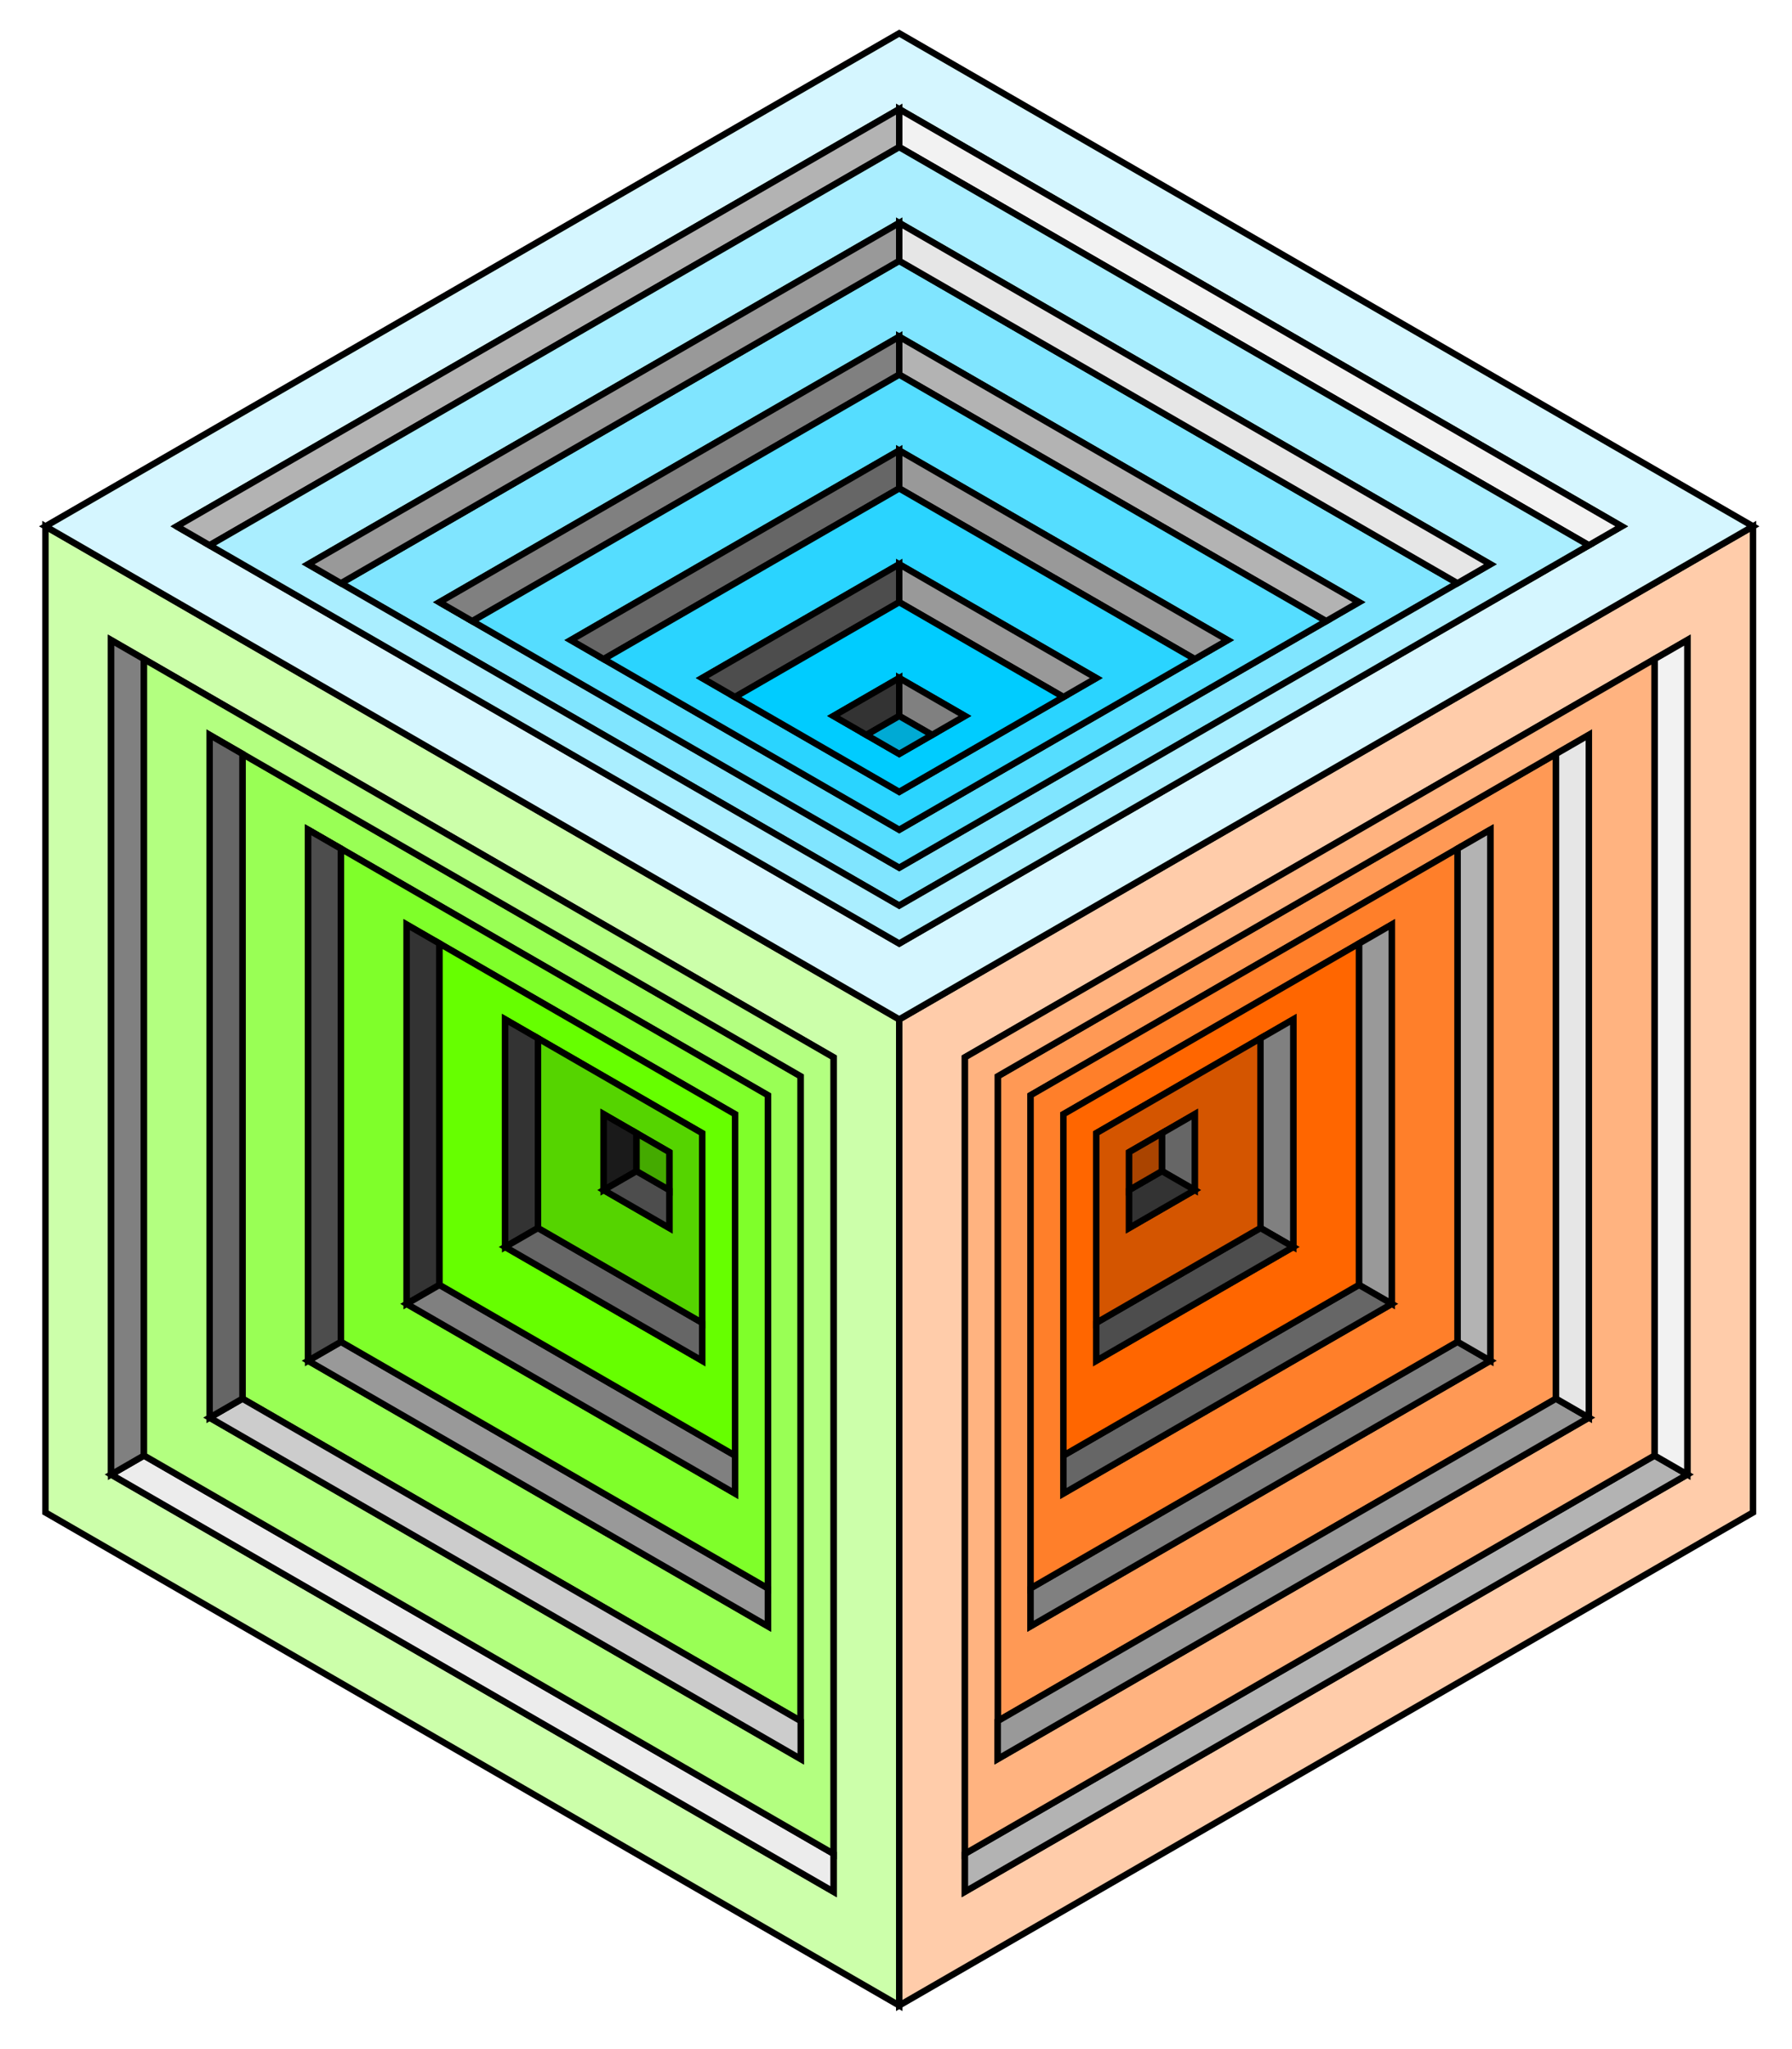 <?xml version="1.0" encoding="UTF-8" standalone="no"?>
<!-- Created with Inkscape (http://www.inkscape.org/) -->

<svg
   xmlns:dc="http://purl.org/dc/elements/1.1/"
   xmlns:cc="http://creativecommons.org/ns#"
   xmlns:rdf="http://www.w3.org/1999/02/22-rdf-syntax-ns#"
   xmlns:svg="http://www.w3.org/2000/svg"
   xmlns="http://www.w3.org/2000/svg"
   version="1.1"
   width="486.441"
   height="556.128"
   id="svg2">
  <defs
     id="defs3454" />
  <g
     transform="translate(455.713,478.139)"
     id="layer1">
    <g
       transform="matrix(0.581,0,0,0.581,-1623.267,-958.885)"
       id="g4279"
       style="stroke-width:3;stroke-miterlimit:4;stroke-dasharray:none">
      <path
         d="m 2736.538,1179.606 -260.812,150.594 0,301.188 260.812,-150.594 0,-301.188 z m -30.688,35.438 0,248.031 -214.781,124.031 0,-248.031 214.781,-124.031 z"
         id="path3024-0-0-8"
         style="fill:#ff9955;stroke:#000000;stroke-width:3;stroke-linecap:butt;stroke-linejoin:miter;stroke-miterlimit:4;stroke-opacity:1;stroke-dasharray:none" />
      <path
         d="m 2828.6,1073.324 -398.906,230.312 0,460.625 398.906,-230.312 0,-460.625 z m -30.688,53.125 0,389.781 -337.531,194.875 0,-389.75 337.531,-194.906 z"
         id="path2986-9-0-3"
         style="fill:#ffccaa;stroke:#000000;stroke-width:3;stroke-linecap:butt;stroke-linejoin:miter;stroke-miterlimit:4;stroke-opacity:1;stroke-dasharray:none" />
      <path
         d="m 2460.372,1693.394 322.202,-186.024 15.343,8.858 -337.545,194.882 z"
         id="path2996-4-6-7"
         style="fill:#b3b3b3;stroke:#000000;stroke-width:3;stroke-linecap:butt;stroke-linejoin:miter;stroke-miterlimit:4;stroke-opacity:1;stroke-dasharray:none" />
      <path
         d="m 2782.574,1507.37 15.343,8.858 0,-389.764 -15.343,8.858 z"
         id="path3000-8-1-1"
         style="fill:#f2f2f2;stroke:#000000;stroke-width:3;stroke-linecap:butt;stroke-linejoin:miter;stroke-miterlimit:4;stroke-opacity:1;stroke-dasharray:none" />
      <path
         d="m 2782.569,1135.324 -30.688,17.719 -291.5,168.312 0,336.594 0,35.438 322.188,-186.031 0,-372.031 z m -30.688,35.438 0,318.906 -276.156,159.438 0,-318.906 276.156,-159.438 z"
         id="path3002-82-3-0"
         style="fill:#ffb380;stroke:#000000;stroke-width:3;stroke-linecap:butt;stroke-linejoin:miter;stroke-miterlimit:4;stroke-opacity:1;stroke-dasharray:none" />
      <path
         d="m 2475.715,1631.386 260.83,-150.591 15.343,8.858 -276.173,159.449 z"
         id="path3004-4-8-7"
         style="fill:#999999;stroke:#000000;stroke-width:3;stroke-linecap:butt;stroke-linejoin:miter;stroke-miterlimit:4;stroke-opacity:1;stroke-dasharray:none" />
      <path
         d="m 2736.546,1179.614 0,301.181 15.343,8.858 0,-318.898 z"
         id="path3006-5-9-3"
         style="fill:#e6e6e6;stroke:#000000;stroke-width:3;stroke-linecap:butt;stroke-linejoin:miter;stroke-miterlimit:4;stroke-opacity:1;stroke-dasharray:none" />
      <path
         d="m 2491.058,1569.378 199.459,-115.157 15.343,8.858 -214.802,124.016 z"
         id="path3015-5-3-4"
         style="fill:#808080;stroke:#000000;stroke-width:3;stroke-linecap:butt;stroke-linejoin:miter;stroke-miterlimit:4;stroke-opacity:1;stroke-dasharray:none" />
      <path
         d="m 2690.517,1223.906 15.343,-8.858"
         id="path3019-1-4-9"
         style="fill:none;stroke:#000000;stroke-width:3;stroke-linecap:butt;stroke-linejoin:miter;stroke-miterlimit:4;stroke-opacity:1;stroke-dasharray:none" />
      <path
         d="m 2690.517,1223.906 0,230.315 15.343,8.858 0,-248.031 z"
         id="path3006-1-7-4-6"
         style="fill:#b3b3b3;stroke:#000000;stroke-width:3;stroke-linecap:butt;stroke-linejoin:miter;stroke-miterlimit:4;stroke-opacity:1;stroke-dasharray:none" />
      <path
         d="m 2690.517,1223.906 -199.46,115.155 0,230.317 199.46,-115.155 z m -30.688,35.438 0,177.161 -153.429,88.593 0,-177.161 z"
         id="path3024-7-11-6-5"
         style="fill:#ff7f2a;stroke:#000000;stroke-width:3;stroke-linecap:butt;stroke-linejoin:miter;stroke-miterlimit:4;stroke-opacity:1;stroke-dasharray:none" />
      <path
         d="m 2644.488,1268.197 0,159.449 15.343,8.858 0,-177.165 z"
         id="path3006-1-4-5-0-1"
         style="fill:#999999;stroke:#000000;stroke-width:3;stroke-linecap:butt;stroke-linejoin:miter;stroke-miterlimit:4;stroke-opacity:1;stroke-dasharray:none" />
      <path
         d="m 2506.401,1507.37 138.087,-79.724 15.343,8.858 -153.43,88.583 z"
         id="path3015-0-2-6-0"
         style="fill:#666666;stroke:#000000;stroke-width:3;stroke-linecap:butt;stroke-linejoin:miter;stroke-miterlimit:4;stroke-opacity:1;stroke-dasharray:none" />
      <path
         d="m 2644.488,1268.197 -138.087,79.724 0,159.449 138.087,-79.725 z m -30.688,35.438 0,106.293 -92.055,53.162 0,-106.293 z"
         id="path3024-7-9-7-6-9"
         style="fill:#ff6600;stroke:#000000;stroke-width:3;stroke-linecap:butt;stroke-linejoin:miter;stroke-miterlimit:4;stroke-opacity:1;stroke-dasharray:none" />
      <path
         d="m 2598.459,1312.488 0,88.583 15.343,8.858 0,-106.299 z"
         id="path3006-1-4-4-6-1-9"
         style="fill:#808080;stroke:#000000;stroke-width:3;stroke-linecap:butt;stroke-linejoin:miter;stroke-miterlimit:4;stroke-opacity:1;stroke-dasharray:none" />
      <path
         d="m 2521.744,1445.362 76.715,-44.291 15.343,8.858 -92.058,53.15 z"
         id="path3015-0-8-1-8-6"
         style="fill:#4d4d4d;stroke:#000000;stroke-width:3;stroke-linecap:butt;stroke-linejoin:miter;stroke-miterlimit:4;stroke-opacity:1;stroke-dasharray:none" />
      <path
         d="m 2598.459,1312.488 -76.716,44.289 0,88.585 76.716,-44.289 z m -30.688,35.438 0,35.429 -30.685,17.727 0,-35.429 z"
         id="path3024-7-9-8-4-4-8"
         style="fill:#d45500;stroke:#000000;stroke-width:3;stroke-linecap:butt;stroke-linejoin:miter;stroke-miterlimit:4;stroke-opacity:1;stroke-dasharray:none" />
      <path
         d="m 2552.43,1356.78 0,17.716 15.343,8.858 0,-35.433 z"
         id="path3006-1-4-4-2-2-9-3"
         style="fill:#666666;stroke:#000000;stroke-width:3;stroke-linecap:butt;stroke-linejoin:miter;stroke-miterlimit:4;stroke-opacity:1;stroke-dasharray:none" />
      <path
         d="m 2537.087,1383.354 15.343,-8.858 15.343,8.858 -30.686,17.716 z"
         id="path3015-0-8-4-3-6-4"
         style="fill:#333333;stroke:#000000;stroke-width:3;stroke-linecap:butt;stroke-linejoin:miter;stroke-miterlimit:4;stroke-opacity:1;stroke-dasharray:none" />
      <path
         d="m 2537.087,1365.638 0,17.716 15.343,-8.858 0,-17.716 z"
         id="path3218-22-3-8"
         style="fill:#aa4400;stroke:#000000;stroke-width:3;stroke-linecap:butt;stroke-linejoin:miter;stroke-miterlimit:4;stroke-opacity:1;stroke-dasharray:none" />
      <path
         d="m 2122.845,1179.611 260.812,150.594 0,301.188 -260.812,-150.594 0,-301.188 z m 30.688,35.438 0,248.031 214.781,124.031 0,-248.031 -214.781,-124.031 z"
         id="path3244-6-7-4"
         style="fill:#99ff55;stroke:#000000;stroke-width:3;stroke-linecap:butt;stroke-linejoin:miter;stroke-miterlimit:4;stroke-opacity:1;stroke-dasharray:none" />
      <path
         d="m 2030.782,1073.33 398.906,230.312 0,460.625 -398.906,-230.312 0,-460.625 z m 30.688,53.125 0,389.781 337.531,194.875 0,-389.75 -337.531,-194.906 z"
         id="path3246-8-8-9"
         style="fill:#ccffaa;stroke:#000000;stroke-width:3;stroke-linecap:butt;stroke-linejoin:miter;stroke-miterlimit:4;stroke-opacity:1;stroke-dasharray:none" />
      <path
         d="m 2399.01,1693.399 -322.202,-186.024 -15.343,8.858 337.545,194.882 z"
         id="path3248-5-8-9"
         style="fill:#ececec;stroke:#000000;stroke-width:3;stroke-linecap:butt;stroke-linejoin:miter;stroke-miterlimit:4;stroke-opacity:1;stroke-dasharray:none" />
      <path
         d="m 2076.808,1507.376 -15.343,8.858 0,-389.764 15.343,8.858 z"
         id="path3250-7-2-2"
         style="fill:#808080;stroke:#000000;stroke-width:3;stroke-linecap:butt;stroke-linejoin:miter;stroke-miterlimit:4;stroke-opacity:1;stroke-dasharray:none" />
      <path
         d="m 2076.813,1135.33 30.688,17.719 291.5,168.312 0,336.594 0,35.438 -322.188,-186.031 0,-372.031 z m 30.688,35.438 0,318.906 276.156,159.438 0,-318.906 -276.156,-159.438 z"
         id="path3252-61-9-5"
         style="fill:#b3ff80;stroke:#000000;stroke-width:3;stroke-linecap:butt;stroke-linejoin:miter;stroke-miterlimit:4;stroke-opacity:1;stroke-dasharray:none" />
      <path
         d="m 2383.667,1631.391 -260.83,-150.591 -15.343,8.858 276.173,159.449 z"
         id="path3254-89-1-5"
         style="fill:#cccccc;stroke:#000000;stroke-width:3;stroke-linecap:butt;stroke-linejoin:miter;stroke-miterlimit:4;stroke-opacity:1;stroke-dasharray:none" />
      <path
         d="m 2122.837,1179.62 0,301.181 -15.343,8.858 0,-318.898 z"
         id="path3256-2-3-3"
         style="fill:#666666;stroke:#000000;stroke-width:3;stroke-linecap:butt;stroke-linejoin:miter;stroke-miterlimit:4;stroke-opacity:1;stroke-dasharray:none" />
      <path
         d="m 2368.324,1569.383 -199.459,-115.157 -15.343,8.858 214.802,124.016 z"
         id="path3258-79-5-3"
         style="fill:#999999;stroke:#000000;stroke-width:3;stroke-linecap:butt;stroke-linejoin:miter;stroke-miterlimit:4;stroke-opacity:1;stroke-dasharray:none" />
      <path
         d="m 2168.866,1223.911 -15.343,-8.858"
         id="path3260-5-9-3"
         style="fill:none;stroke:#000000;stroke-width:3;stroke-linecap:butt;stroke-linejoin:miter;stroke-miterlimit:4;stroke-opacity:1;stroke-dasharray:none" />
      <path
         d="m 2168.866,1223.911 0,230.315 -15.343,8.858 0,-248.031 z"
         id="path3262-4-8-7"
         style="fill:#4d4d4d;stroke:#000000;stroke-width:3;stroke-linecap:butt;stroke-linejoin:miter;stroke-miterlimit:4;stroke-opacity:1;stroke-dasharray:none" />
      <path
         d="m 2168.866,1223.911 199.46,115.155 0,230.317 -199.46,-115.155 z m 30.688,35.438 0,177.161 153.429,88.593 0,-177.161 z"
         id="path3264-3-4-4"
         style="fill:#7fff2a;stroke:#000000;stroke-width:3;stroke-linecap:butt;stroke-linejoin:miter;stroke-miterlimit:4;stroke-opacity:1;stroke-dasharray:none" />
      <path
         d="m 2214.895,1268.202 0,159.449 -15.343,8.858 0,-177.165 z"
         id="path3266-1-0-3"
         style="fill:#333333;stroke:#000000;stroke-width:3;stroke-linecap:butt;stroke-linejoin:miter;stroke-miterlimit:4;stroke-opacity:1;stroke-dasharray:none" />
      <path
         d="m 2352.981,1507.376 -138.087,-79.724 -15.343,8.858 153.43,88.583 z"
         id="path3268-23-7-8"
         style="fill:#808080;stroke:#000000;stroke-width:3;stroke-linecap:butt;stroke-linejoin:miter;stroke-miterlimit:4;stroke-opacity:1;stroke-dasharray:none" />
      <path
         d="m 2214.895,1268.202 138.087,79.724 0,159.449 -138.087,-79.724 z m 30.688,35.438 0,106.293 92.055,53.162 0,-106.293 z"
         id="path3270-3-6-0"
         style="fill:#66ff00;stroke:#000000;stroke-width:3;stroke-linecap:butt;stroke-linejoin:miter;stroke-miterlimit:4;stroke-opacity:1;stroke-dasharray:none" />
      <path
         d="m 2260.923,1312.494 0,88.583 -15.343,8.858 0,-106.299 z"
         id="path3272-4-3-8"
         style="fill:#333333;stroke:#000000;stroke-width:3;stroke-linecap:butt;stroke-linejoin:miter;stroke-miterlimit:4;stroke-opacity:1;stroke-dasharray:none" />
      <path
         d="m 2337.638,1445.368 -76.715,-44.291 -15.343,8.858 92.058,53.15 z"
         id="path3274-1-6-8"
         style="fill:#666666;stroke:#000000;stroke-width:3;stroke-linecap:butt;stroke-linejoin:miter;stroke-miterlimit:4;stroke-opacity:1;stroke-dasharray:none" />
      <path
         d="m 2260.923,1312.494 76.716,44.289 0,88.585 -76.716,-44.289 z m 30.688,35.438 0,35.429 30.685,17.727 0,-35.429 z"
         id="path3276-1-1-0"
         style="fill:#55d400;stroke:#000000;stroke-width:3;stroke-linecap:butt;stroke-linejoin:miter;stroke-miterlimit:4;stroke-opacity:1;stroke-dasharray:none" />
      <path
         d="m 2306.952,1356.785 0,17.716 -15.343,8.858 0,-35.433 z"
         id="path3278-3-5-6"
         style="fill:#1a1a1a;stroke:#000000;stroke-width:3;stroke-linecap:butt;stroke-linejoin:miter;stroke-miterlimit:4;stroke-opacity:1;stroke-dasharray:none" />
      <path
         d="m 2322.295,1383.36 -15.343,-8.858 -15.343,8.858 30.686,17.716 z"
         id="path3280-8-4-8"
         style="fill:#4d4d4d;stroke:#000000;stroke-width:3;stroke-linecap:butt;stroke-linejoin:miter;stroke-miterlimit:4;stroke-opacity:1;stroke-dasharray:none" />
      <path
         d="m 2322.295,1365.643 0,17.716 -15.343,-8.858 0,-17.716 z"
         id="path3282-7-2-1"
         style="fill:#44aa00;stroke:#000000;stroke-width:3;stroke-linecap:butt;stroke-linejoin:miter;stroke-miterlimit:4;stroke-opacity:1;stroke-dasharray:none" />
      <path
         d="m 2168.852,1099.901 260.824,150.573 260.836,-150.594 -260.824,-150.573 -260.836,150.594 z m 46.033,8.857 214.801,-124.016 214.805,123.99 -214.801,124.016 -214.805,-123.99 z"
         id="path3286-7-0-9"
         style="fill:#80e5ff;stroke:#000000;stroke-width:3;stroke-linecap:butt;stroke-linejoin:miter;stroke-miterlimit:4;stroke-opacity:1;stroke-dasharray:none" />
      <path
         d="m 2030.779,1073.313 398.91,230.307 398.913,-230.312 -398.91,-230.307 -398.913,230.312 z m 61.351,0.014 337.56,-194.891 337.532,194.873 -337.533,194.875 -337.559,-194.857 z"
         id="path3288-7-9-8"
         style="fill:#d5f6ff;stroke:#000000;stroke-width:3;stroke-linecap:butt;stroke-linejoin:miter;stroke-miterlimit:4;stroke-opacity:1;stroke-dasharray:none" />
      <path
         d="m 2751.889,1082.173 -322.202,-186.024 0,-17.717 337.545,194.882 z"
         id="path3290-9-7-9"
         style="fill:#f2f2f2;stroke:#000000;stroke-width:3;stroke-linecap:butt;stroke-linejoin:miter;stroke-miterlimit:4;stroke-opacity:1;stroke-dasharray:none" />
      <path
         d="m 2429.686,896.15 0,-17.717 -337.545,194.882 15.343,8.858 z"
         id="path3292-3-3-7"
         style="fill:#b3b3b3;stroke:#000000;stroke-width:3;stroke-linecap:butt;stroke-linejoin:miter;stroke-miterlimit:4;stroke-opacity:1;stroke-dasharray:none" />
      <path
         d="m 2107.488,1082.177 30.689,17.717 291.513,168.29 291.499,-168.297 30.69,-17.719 -322.202,-186.007 -322.188,186.016 z m 46.033,8.857 276.181,-159.453 276.155,159.44 -276.181,159.453 -276.155,-159.44 z"
         id="path3294-1-7-2"
         style="fill:#aaeeff;stroke:#000000;stroke-width:3;stroke-linecap:butt;stroke-linejoin:miter;stroke-miterlimit:4;stroke-opacity:1;stroke-dasharray:none" />
      <path
         d="m 2690.517,1099.89 -260.83,-150.59 0,-17.717 276.173,159.449 z"
         id="path3296-9-2-2"
         style="fill:#e6e6e6;stroke:#000000;stroke-width:3;stroke-linecap:butt;stroke-linejoin:miter;stroke-miterlimit:4;stroke-opacity:1;stroke-dasharray:none" />
      <path
         d="m 2168.856,1099.89 260.83,-150.59 0,-17.717 -276.173,159.449 z"
         id="path3298-8-6-8"
         style="fill:#999999;stroke:#000000;stroke-width:3;stroke-linecap:butt;stroke-linejoin:miter;stroke-miterlimit:4;stroke-opacity:1;stroke-dasharray:none" />
      <path
         d="m 2629.145,1117.607 -199.459,-115.157 0,-17.716 214.802,124.016 z"
         id="path3300-6-0-2"
         style="fill:#b3b3b3;stroke:#000000;stroke-width:3;stroke-linecap:butt;stroke-linejoin:miter;stroke-miterlimit:4;stroke-opacity:1;stroke-dasharray:none" />
      <path
         d="m 2230.227,1117.607 -15.343,-8.858"
         id="path3302-5-1-8"
         style="fill:none;stroke:#000000;stroke-width:3;stroke-linecap:butt;stroke-linejoin:miter;stroke-miterlimit:4;stroke-opacity:1;stroke-dasharray:none" />
      <path
         d="m 2230.227,1117.607 199.459,-115.157 0,-17.716 -214.802,124.016 z"
         id="path3304-0-6-9"
         style="fill:#808080;stroke:#000000;stroke-width:3;stroke-linecap:butt;stroke-linejoin:miter;stroke-miterlimit:4;stroke-opacity:1;stroke-dasharray:none" />
      <path
         d="m 2230.227,1117.607 199.458,115.16 199.459,-115.16 -199.458,-115.16 z m 46.033,8.857 153.425,-88.582 153.438,88.577 -153.425,88.582 z"
         id="path3306-2-5-0"
         style="fill:#55ddff;stroke:#000000;stroke-width:3;stroke-linecap:butt;stroke-linejoin:miter;stroke-miterlimit:4;stroke-opacity:1;stroke-dasharray:none" />
      <path
         d="m 2291.599,1135.323 138.087,-79.724 0,-17.716 -153.43,88.583 z"
         id="path3308-8-7-7"
         style="fill:#666666;stroke:#000000;stroke-width:3;stroke-linecap:butt;stroke-linejoin:miter;stroke-miterlimit:4;stroke-opacity:1;stroke-dasharray:none" />
      <path
         d="m 2567.773,1135.323 -138.087,-79.724 0,-17.716 153.43,88.583 z"
         id="path3310-6-5-8"
         style="fill:#999999;stroke:#000000;stroke-width:3;stroke-linecap:butt;stroke-linejoin:miter;stroke-miterlimit:4;stroke-opacity:1;stroke-dasharray:none" />
      <path
         d="m 2291.599,1135.323 138.087,79.724 138.087,-79.724 -138.087,-79.724 z m 46.033,8.857 92.052,-53.146 92.067,53.141 -92.052,53.146 z"
         id="path3312-0-4-1"
         style="fill:#2ad4ff;stroke:#000000;stroke-width:3;stroke-linecap:butt;stroke-linejoin:miter;stroke-miterlimit:4;stroke-opacity:1;stroke-dasharray:none" />
      <path
         d="m 2352.971,1153.04 76.715,-44.291 0,-17.716 -92.058,53.15 z"
         id="path3314-2-1-5"
         style="fill:#4d4d4d;stroke:#000000;stroke-width:3;stroke-linecap:butt;stroke-linejoin:miter;stroke-miterlimit:4;stroke-opacity:1;stroke-dasharray:none" />
      <path
         d="m 2506.401,1153.04 -76.715,-44.291 0,-17.716 92.058,53.15 z"
         id="path3316-4-2-8"
         style="fill:#999999;stroke:#000000;stroke-width:3;stroke-linecap:butt;stroke-linejoin:miter;stroke-miterlimit:4;stroke-opacity:1;stroke-dasharray:none" />
      <path
         d="m 2352.971,1153.04 76.714,44.294 76.716,-44.294 -76.714,-44.294 z m 46.033,8.857 30.681,-17.716 30.694,17.711 -30.681,17.716 z"
         id="path3318-8-0-6"
         style="fill:#00ccff;stroke:#000000;stroke-width:3;stroke-linecap:butt;stroke-linejoin:miter;stroke-miterlimit:4;stroke-opacity:1;stroke-dasharray:none" />
      <path
         d="m 2414.343,1170.756 15.343,-8.858 0,-17.716 -30.686,17.716 z"
         id="path3320-6-0-1"
         style="fill:#333333;stroke:#000000;stroke-width:3;stroke-linecap:butt;stroke-linejoin:miter;stroke-miterlimit:4;stroke-opacity:1;stroke-dasharray:none" />
      <path
         d="m 2445.029,1170.756 -15.343,-8.858 0,-17.716 30.686,17.716 z"
         id="path3322-5-1-2"
         style="fill:#808080;stroke:#000000;stroke-width:3;stroke-linecap:butt;stroke-linejoin:miter;stroke-miterlimit:4;stroke-opacity:1;stroke-dasharray:none" />
      <path
         d="m 2429.686,1179.614 15.343,-8.858 -15.343,-8.858 -15.343,8.858 z"
         id="path3324-09-4-4"
         style="fill:#00aad4;stroke:#000000;stroke-width:3;stroke-linecap:butt;stroke-linejoin:miter;stroke-miterlimit:4;stroke-opacity:1;stroke-dasharray:none" />
    </g>
  </g>
</svg>
